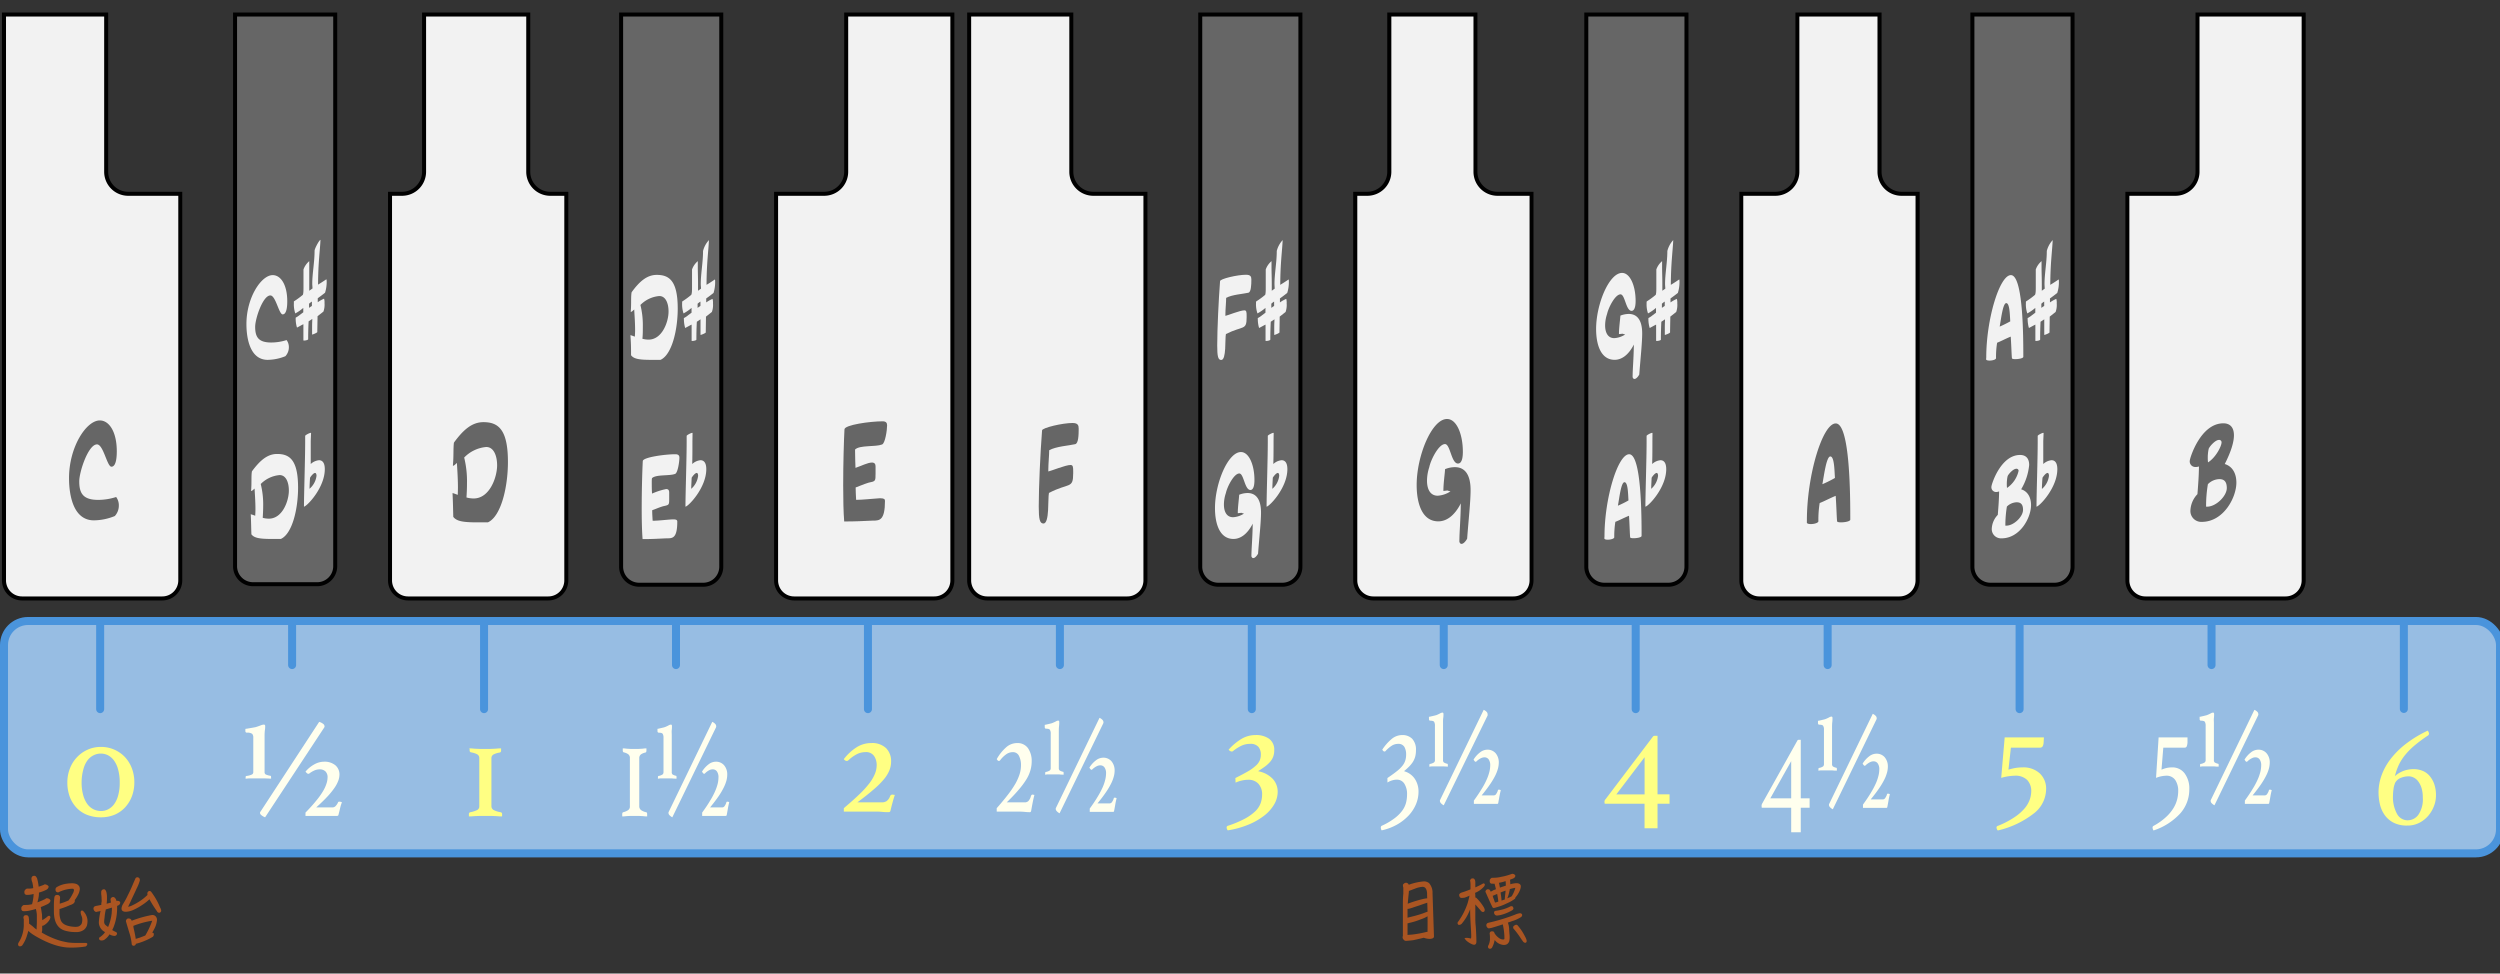 <svg id="a1f34262-980f-4a30-9de1-b5f551056afe" data-name="圖層 1" xmlns="http://www.w3.org/2000/svg" viewBox="0 0 624 243"><rect x="0" y="0" width="624" height="243" fill="#333333" stroke="none"/><defs><style>.e112e8c1-5f60-4db7-9b0a-3e50aa126a4d{fill:#97bde3;stroke:#4a94dc;stroke-linecap:round;stroke-linejoin:round;stroke-width:2px;}.adbfe2d2-0a71-401c-9192-8d4c50c8e8a9{fill:#f2f2f2;}.b15b601d-3bef-4fdd-a759-9064a6c1c9ac{fill:#666;}.f728cd2a-0115-4e1c-9de4-ef42e3860024{fill:#ffff83;}.a5a32ab9-cbd4-4da7-bbdb-0b3e8012b274{fill:#ffe;}.f2516b92-1c35-48da-b50b-b5702850c699{fill:#a52;}</style></defs><title>鋼琴鍵(正常比例)</title><g id="a87b3dd6-974c-4dec-805e-170d7e040632" data-name="未命名的符號"><rect class="e112e8c1-5f60-4db7-9b0a-3e50aa126a4d" x="1" y="155" width="623" height="58" rx="6"/><path class="adbfe2d2-0a71-401c-9192-8d4c50c8e8a9" d="M198.21,149.37a4.5,4.5,0,0,1-4.5-4.5V48.37h12a5.5,5.5,0,0,0,5.5-5.5V3.62h26.5V144.87a4.49,4.49,0,0,1-4.5,4.5Z"/><path d="M237.21,4.12V144.87a4,4,0,0,1-4,4h-35a4,4,0,0,1-4-4v-96h11.5a6,6,0,0,0,6-6V4.12h25.5m1-1h-27.5V42.87a5,5,0,0,1-5,5h-12.5v97a5,5,0,0,0,5,5h35a5,5,0,0,0,5-5V3.12Z"/><path class="adbfe2d2-0a71-401c-9192-8d4c50c8e8a9" d="M246.4,149.37a4.5,4.5,0,0,1-4.5-4.5V3.62h25.5V42.87a5.5,5.5,0,0,0,5.5,5.5h13v96.5a4.5,4.5,0,0,1-4.5,4.5Z"/><path d="M266.9,4.12V42.87a6,6,0,0,0,6,6h12.5v96a4,4,0,0,1-4,4h-35a4,4,0,0,1-4-4V4.12h24.5m1-1H241.4V144.87a5,5,0,0,0,5,5h35a5,5,0,0,0,5-5v-97H272.9a5,5,0,0,1-5-5V3.12Z"/><path class="adbfe2d2-0a71-401c-9192-8d4c50c8e8a9" d="M342.76,149.37a4.5,4.5,0,0,1-4.5-4.5V48.37h3a5.5,5.5,0,0,0,5.5-5.5V3.62h21.52V42.87a5.5,5.5,0,0,0,5.5,5.5h8.48v96.5a4.5,4.5,0,0,1-4.5,4.5Z"/><path d="M367.78,4.12V42.87a6,6,0,0,0,6,6h8v96a4,4,0,0,1-4,4h-35a4,4,0,0,1-4-4v-96h2.5a6,6,0,0,0,6-6V4.12h20.52m1-1H346.26V42.87a5,5,0,0,1-5,5h-3.5v97a5,5,0,0,0,5,5h35a5,5,0,0,0,5-5v-97h-9a5,5,0,0,1-5-5V3.12Z"/><path class="adbfe2d2-0a71-401c-9192-8d4c50c8e8a9" d="M439.12,149.37a4.5,4.5,0,0,1-4.5-4.5V48.37h8.52a5.5,5.5,0,0,0,5.5-5.5V3.62h20.48V42.87a5.5,5.5,0,0,0,5.5,5.5h4v96.5a4.49,4.49,0,0,1-4.5,4.5Z"/><path d="M468.62,4.12V42.87a6,6,0,0,0,6,6h3.5v96a4,4,0,0,1-4,4h-35a4,4,0,0,1-4-4v-96h8a6,6,0,0,0,6-6V4.12h19.48m1-1H448.14V42.87a5,5,0,0,1-5,5h-9v97a5,5,0,0,0,5,5h35a5,5,0,0,0,5-5v-97h-4.5a5,5,0,0,1-5-5V3.12Z"/><path class="adbfe2d2-0a71-401c-9192-8d4c50c8e8a9" d="M535.49,149.37a4.5,4.5,0,0,1-4.5-4.5V48.37h12a5.5,5.5,0,0,0,5.5-5.5V3.62H575V144.87a4.5,4.5,0,0,1-4.5,4.5Z"/><path d="M574.49,4.12V144.87a4,4,0,0,1-4,4h-35a4,4,0,0,1-4-4v-96H543a6,6,0,0,0,6-6V4.12h25.5m1-1H548V42.87a5,5,0,0,1-5,5h-12.5v97a5,5,0,0,0,5,5h35a5,5,0,0,0,5-5V3.12Z"/><path class="adbfe2d2-0a71-401c-9192-8d4c50c8e8a9" d="M101.85,149.37a4.5,4.5,0,0,1-4.5-4.5V48.37h3a5.5,5.5,0,0,0,5.5-5.5V3.62h26V42.87a5.5,5.5,0,0,0,5.5,5.5h4v96.5a4.5,4.5,0,0,1-4.5,4.5Z"/><path d="M131.35,4.12V42.87a6,6,0,0,0,6,6h3.5v96a4,4,0,0,1-4,4h-35a4,4,0,0,1-4-4v-96h2.5a6,6,0,0,0,6-6V4.12h25m1-1h-27V42.87a5,5,0,0,1-5,5h-3.5v97a5,5,0,0,0,5,5h35a5,5,0,0,0,5-5v-97h-4.5a5,5,0,0,1-5-5V3.12Z"/><path class="adbfe2d2-0a71-401c-9192-8d4c50c8e8a9" d="M5.49,149.37a4.5,4.5,0,0,1-4.5-4.5V3.62h25.5V42.87a5.5,5.5,0,0,0,5.5,5.5H45v96.5a4.5,4.5,0,0,1-4.5,4.5Z"/><path d="M26,4.12V42.87a6,6,0,0,0,6,6h12.5v96a4,4,0,0,1-4,4h-35a4,4,0,0,1-4-4V4.12H26m1-1H.49V144.87a5,5,0,0,0,5,5h35a5,5,0,0,0,5-5v-97H32a5,5,0,0,1-5-5V3.12Z"/><path class="b15b601d-3bef-4fdd-a759-9064a6c1c9ac" d="M304.08,146a4.5,4.5,0,0,1-4.5-4.5V3.62h25V141.45a4.5,4.5,0,0,1-4.5,4.5Z"/><path d="M324.08,4.12V141.45a4,4,0,0,1-4,4h-16a4,4,0,0,1-4-4V4.12h24m1-1h-26V141.45a5,5,0,0,0,5,5h16a5,5,0,0,0,5-5V3.12Z"/><path class="b15b601d-3bef-4fdd-a759-9064a6c1c9ac" d="M400.44,146a4.5,4.5,0,0,1-4.5-4.5V3.62h25V141.45a4.5,4.5,0,0,1-4.5,4.5Z"/><path d="M420.44,4.12V141.45a4,4,0,0,1-4,4h-16a4,4,0,0,1-4-4V4.12h24m1-1h-26V141.45a5,5,0,0,0,5,5h16a5,5,0,0,0,5-5V3.12Z"/><path class="b15b601d-3bef-4fdd-a759-9064a6c1c9ac" d="M496.81,146a4.49,4.49,0,0,1-4.5-4.5V3.62h25V141.45a4.5,4.5,0,0,1-4.5,4.5Z"/><path d="M516.81,4.12V141.45a4,4,0,0,1-4,4h-16a4,4,0,0,1-4-4V4.12h24m1-1h-26V141.45a5,5,0,0,0,5,5h16a5,5,0,0,0,5-5V3.12Z"/><path class="b15b601d-3bef-4fdd-a759-9064a6c1c9ac" d="M159.53,146a4.5,4.5,0,0,1-4.5-4.5V3.62h25V141.45a4.5,4.5,0,0,1-4.5,4.5Z"/><path d="M179.53,4.12V141.45a4,4,0,0,1-4,4h-16a4,4,0,0,1-4-4V4.12h24m1-1h-26V141.45a5,5,0,0,0,5,5h16a5,5,0,0,0,5-5V3.12Z"/><path class="b15b601d-3bef-4fdd-a759-9064a6c1c9ac" d="M63.17,145.82a4.51,4.51,0,0,1-4.5-4.5V3.62h25v137.7a4.51,4.51,0,0,1-4.5,4.5Z"/><path d="M83.17,4.12v137.2a4,4,0,0,1-4,4h-16a4,4,0,0,1-4-4V4.12h24m1-1h-26v138.2a5,5,0,0,0,5,5h16a5,5,0,0,0,5-5V3.12Z"/><path class="b15b601d-3bef-4fdd-a759-9064a6c1c9ac" d="M213.44,113.43c0,1.08.06,2.34.09,3.35,1.31-.43,3.06-1.33,4.11-1.33.74,0,.9.47.9,1v1.76c0,1.91,0,1.91-1.76,2.27-1.37.43-2.19.83-3.21,1.19,0,1.15.06,1.72.12,3.09,1.66,0,3.54-.25,5.77-.39h.35c.86,0,1.08.25,1.08.64,0,4.86-1.37,4.9-2.8,4.94h-.38c-2.42.1-4,.21-7,.21-.19-2.34-.25-5.61-.25-9,0-5.36.16-11,.32-14,.06-1.12,6.43-2,9.52-2,.86,0,1.12.4,1.12,1,0,1.15-.48,4.57-1.28,4.79-1.62.64-5.6.1-6.72,1.26C213.44,112.57,213.44,113,213.44,113.43Z"/><path class="b15b601d-3bef-4fdd-a759-9064a6c1c9ac" d="M267.68,105.58c1.37,0,1.56.58,1.56,1.41,0,1.58-.06,3.74-.89,3.88-1.5.36-4.75.54-6.47,1.51,0,1.26-.22,3.42-.22,4.83v.47c.63-.11,4.33-1.62,5.54-1.62.64,0,.67.54.67,1.65v.4c0,4-1,2.3-6.05,4.93-.32,1.37.19,7.63-1.37,7.63-.93,0-1.18-1.08-1.18-4.25,0-4.93.41-13.64.83-19C260.16,106.77,265.19,105.58,267.68,105.58Z"/><path class="b15b601d-3bef-4fdd-a759-9064a6c1c9ac" d="M364.62,125.64c-1.66,3.27-3.73,4.49-5.61,4.49-4.17,0-5.41-4.71-5.41-9.07,0-7.3,3.79-16.48,7.58-16.48,2.39,0,3.95,3.78,3.95,8.21,0,1.87-.41,2.91-1.21,2.91-1.69,0-1.91-4.86-3.25-4.86-1.56,0-3.54,3.89-3.92,5.76a11,11,0,0,0-.57,3.38c0,2.09.79,3.75,2.67,3.75a6.64,6.64,0,0,0,3.19-1.08c-.67-.15-.64-.22-.77-.22l-1,.11c0-1.87.35-4.18.42-5.44a6.69,6.69,0,0,1,2.45-.5c1.82,0,3.92,1,3.92,5.76,0,2.77-.51,7.41-.86,12.09-.35.65-.92,1.3-1.4,1.3-.23,0-.42-.14-.54-.54C364.27,132.62,364.56,130,364.62,125.64Z"/><path class="b15b601d-3bef-4fdd-a759-9064a6c1c9ac" d="M451,129.91c0-11.37,3.92-24.22,7.2-24.22,3.6,0,3.63,18.32,3.63,24,0,.44-1.33.69-2.29.69-.54,0-1-.07-1-.29-.09-.58-.16-3.53-.35-6.33-1.5.61-2.8,1.33-4,1.8a26.38,26.38,0,0,0-.32,4.53c0,.43-1.05.72-1.88.72-.54,0-1-.11-1-.4Zm3.92-9.07A30.68,30.68,0,0,0,458,119.3c-.13-2-.16-5.37-1.15-5.37S455.25,118.83,454.87,120.84Z"/><path class="b15b601d-3bef-4fdd-a759-9064a6c1c9ac" d="M548,116.56a1.39,1.39,0,0,1-1.43-1.58c0-.61,2.67-9.32,8.38-9.32,1.46,0,2.64.79,2.64,3,0,1.58-.64,3.92-2.29,7.16,2,.61,2.9,2.45,2.9,4.64,0,3.75-3.22,9.8-8.64,9.8a2.71,2.71,0,0,1-2.83-2.92,6.29,6.29,0,0,1,1.75-4c.22-2.8.35-4.64.38-6.91A2.41,2.41,0,0,1,548,116.56Zm2.64,9.9h.29c2.17,0,4.88-2.63,4.88-4.64,0-1.62-.67-2.23-1.85-2.23a4.18,4.18,0,0,0-2.87,1.26A32.86,32.86,0,0,0,550.64,126.46Zm.42-12.27c0,.36,0,.75.06,1.22,1.88-1.15,3.38-4,3.38-5a.59.59,0,0,0-.64-.61c-1,0-2.51,1.84-2.58,2.27A10.27,10.27,0,0,0,551.06,114.19Z"/><path class="b15b601d-3bef-4fdd-a759-9064a6c1c9ac" d="M114.3,121.64c0-2.31-.19-4.9-.26-6.09-.22.18-.7.72-1,.72.23-2.62.07-4.28.26-5.79,2.39-3.28,4.56-5.11,7.36-5.11,3.7,0,6.12,1.8,6.12,9.93,0,6.23-1.69,13.57-5,15.08-1,0-1.85,0-2.64,0-3.63,0-5.16-.29-6-1.37-.06-2.05-.06-3.34-.19-5.94.41.08.83.29,1.31.44C114.27,123,114.3,122.32,114.3,121.64Zm2.26-1c0,1.3-.06,2.56-.13,3.53a6.8,6.8,0,0,0,1.79.25c4,0,5.86-5.29,5.86-8.28,0-2.3-.8-4.57-2.71-4.57a8.72,8.72,0,0,0-5.51,2.63A24.85,24.85,0,0,1,116.56,120.63Z"/><path class="b15b601d-3bef-4fdd-a759-9064a6c1c9ac" d="M23.44,129.88c-5.16,0-6.21-6.3-6.21-10.54,0-7.81,4.33-14.4,7.68-14.4,2.32,0,4.24,2.81,4.24,7.7,0,1.08-.07,3.85-1.34,3.85-1.08,0-2-5.57-3.6-5.57-2.17,0-4.43,6.8-4.43,9.25,0,3,1,4.6,4.71,4.6a14.54,14.54,0,0,0,4.5-.72,3.48,3.48,0,0,1,.67,2.09,3.83,3.83,0,0,1-1,2.66A14.11,14.11,0,0,1,23.44,129.88Z"/><path class="adbfe2d2-0a71-401c-9192-8d4c50c8e8a9" d="M312.68,130.71c-1.42,2.78-3.19,3.81-4.8,3.81-3.56,0-4.62-4-4.62-7.69,0-6.19,3.24-14,6.48-14,2,0,3.37,3.2,3.37,7,0,1.58-.35,2.47-1,2.47-1.45,0-1.64-4.12-2.78-4.12-1.33,0-3,3.29-3.35,4.88a9.16,9.16,0,0,0-.49,2.87c0,1.77.68,3.17,2.29,3.17a5.61,5.61,0,0,0,2.72-.91c-.57-.12-.54-.19-.65-.19l-.9.1c0-1.59.3-3.54.35-4.61a5.66,5.66,0,0,1,2.1-.43c1.55,0,3.35.89,3.35,4.88,0,2.35-.44,6.29-.74,10.26-.3.55-.79,1.1-1.2,1.1-.19,0-.35-.13-.46-.46C312.38,136.63,312.62,134.4,312.68,130.71Z"/><path class="adbfe2d2-0a71-401c-9192-8d4c50c8e8a9" d="M317.88,110.08c0,1.86,0,3.91-.06,5.74a3.53,3.53,0,0,1,2.07-.95c.85,0,1.44.64,1.44,2.23,0,4.61-4.38,9.22-5.19,9.37,0-3.08.3-12,.3-16.08,0-.68,0-1.23,0-1.59,0-.18,1.09-.76,1.39-.76.05,0,.08,0,.08.06Zm-.3,11.93a5.07,5.07,0,0,0,1.71-3.23c0-.52-.16-.73-.35-.73-.38,0-1,.76-1.25,1.19C317.66,119.85,317.58,121.28,317.58,122Z"/><path class="adbfe2d2-0a71-401c-9192-8d4c50c8e8a9" d="M311,68.58c1.17,0,1.34.49,1.34,1.19,0,1.34-.06,3.18-.77,3.3-1.28.3-4.05.46-5.52,1.28,0,1.07-.19,2.9-.19,4.09v.4c.54-.1,3.7-1.38,4.73-1.38.55,0,.57.46.57,1.41v.33c0,3.36-.84,2-5.17,4.18-.27,1.16.17,6.47-1.17,6.47-.79,0-1-.91-1-3.6,0-4.18.36-11.56.71-16.08C304.55,69.59,308.85,68.58,311,68.58Z"/><path class="adbfe2d2-0a71-401c-9192-8d4c50c8e8a9" d="M315.93,71.6V69c0-.7,0-1.35,0-1.74a4.85,4.85,0,0,1,1.44-2.08c0,.46,0,.89,0,1.35,0,1.34.06,2.74.06,4.3,0,.55,0,1.13,0,1.74l.73-.52c0-.4-.05-.79-.05-1.19,0-2.53.57-5.4.57-8.21a6.25,6.25,0,0,1,1.47-2.72c-.11,2.69-.57,5.53-.6,11.17.33-.21.76-.45,2.07-1.34.06,0,.08.18.08.49a9,9,0,0,1-.41,2.87c-.54.42-1.09.85-1.82,1.37,0,.31,0,1,0,1a7.6,7.6,0,0,1,1.58-.89,3.51,3.51,0,0,1,.1,1.13,5.27,5.27,0,0,1-.27,2.14l-1.47,1.16c0,.67-.05,3.14-.05,3.93,0,.19-1.15.64-1.31.64,0-.7,0-1.25,0-1.7,0-1.35.06-1.71.06-2.2l-.93.61c-.08,1.71-.11,3.05-.11,4.45,0,.19-.62.34-1,.34-.11,0-.19,0-.19-.06,0-1.31,0-3.94,0-4s-1,.52-1.61.83a7.75,7.75,0,0,1-.32-2.23.63.63,0,0,1,0-.25,5.74,5.74,0,0,0,1.09-.73l.82-.61V76.85a10.91,10.91,0,0,1-2,1.38,7,7,0,0,1-.36-2.48c0-.27,0-.48.06-.52a19.69,19.69,0,0,0,2.23-1.64C315.93,73.19,315.93,72.46,315.93,71.6Zm1.39,5.25c.27-.21.43-.3.7-.49V75.27a4.41,4.41,0,0,0-.7.54Z"/><path class="adbfe2d2-0a71-401c-9192-8d4c50c8e8a9" d="M400.48,133.91c0-9.64,3.35-20.53,6.16-20.53,3.07,0,3.1,15.53,3.1,20.38,0,.37-1.14.58-2,.58-.46,0-.85-.06-.85-.24-.08-.49-.13-3-.29-5.37-1.28.52-2.4,1.13-3.41,1.52a23.16,23.16,0,0,0-.27,3.85c0,.36-.9.61-1.61.61-.46,0-.84-.09-.87-.34Zm3.35-7.69a26,26,0,0,0,2.64-1.31c-.11-1.71-.13-4.55-1-4.55S404.16,124.52,403.83,126.22Z"/><path class="adbfe2d2-0a71-401c-9192-8d4c50c8e8a9" d="M412.44,110.08c0,1.86,0,3.91-.06,5.74a3.53,3.53,0,0,1,2.07-.95c.84,0,1.44.64,1.44,2.23,0,4.61-4.38,9.22-5.2,9.37,0-3.08.3-12,.3-16.08,0-.68,0-1.22,0-1.59,0-.18,1.08-.76,1.38-.76.06,0,.09,0,.09.06Zm-.3,11.93a5.07,5.07,0,0,0,1.71-3.23c0-.52-.16-.73-.35-.73-.38,0-1,.76-1.25,1.19C412.22,119.85,412.14,121.28,412.14,122Z"/><path class="adbfe2d2-0a71-401c-9192-8d4c50c8e8a9" d="M407.81,86c-1.41,2.77-3.18,3.81-4.79,3.81-3.57,0-4.63-4-4.63-7.69,0-6.19,3.24-14,6.48-14,2,0,3.38,3.21,3.38,7,0,1.59-.36,2.47-1,2.47-1.44,0-1.63-4.12-2.77-4.12-1.34,0-3,3.3-3.35,4.89a9.11,9.11,0,0,0-.49,2.87c0,1.77.68,3.17,2.28,3.17a5.57,5.57,0,0,0,2.73-.92c-.58-.12-.55-.18-.66-.18l-.9.09c0-1.58.3-3.54.36-4.61a5.84,5.84,0,0,1,2.09-.42c1.56,0,3.35.88,3.35,4.88,0,2.35-.43,6.29-.73,10.25-.3.55-.79,1.1-1.2,1.1-.19,0-.35-.12-.46-.46C407.51,91.93,407.76,89.7,407.81,86Z"/><path class="adbfe2d2-0a71-401c-9192-8d4c50c8e8a9" d="M413.42,71.6V69c0-.7,0-1.34,0-1.74a4.85,4.85,0,0,1,1.44-2.08c0,.46,0,.89,0,1.35,0,1.34.06,2.74.06,4.3,0,.55,0,1.13,0,1.74l.74-.52c0-.4-.06-.79-.06-1.19,0-2.53.57-5.4.57-8.21a6.25,6.25,0,0,1,1.47-2.72c-.11,2.69-.57,5.53-.6,11.17.33-.21.77-.45,2.07-1.34.06,0,.09.18.09.49a9,9,0,0,1-.41,2.87c-.55.43-1.09.85-1.83,1.37,0,.31,0,1,0,1a7.87,7.87,0,0,1,1.58-.89,3.35,3.35,0,0,1,.11,1.13,5.24,5.24,0,0,1-.27,2.14l-1.47,1.16c0,.67-.06,3.14-.06,3.93,0,.19-1.14.64-1.31.64,0-.7,0-1.25,0-1.7,0-1.35.05-1.71.05-2.2l-.92.61c-.08,1.71-.11,3.05-.11,4.46,0,.18-.63.33-1,.33-.1,0-.19,0-.19-.06,0-1.31,0-3.94,0-4s-1,.52-1.6.83a7.66,7.66,0,0,1-.33-2.23c0-.15,0-.22,0-.25a6.46,6.46,0,0,0,1.09-.73l.81-.61V76.85a10.57,10.57,0,0,1-2,1.38,7.08,7.08,0,0,1-.35-2.48c0-.27,0-.48.05-.52a19.69,19.69,0,0,0,2.23-1.64C413.42,73.19,413.42,72.46,413.42,71.6Zm1.39,5.25c.27-.21.44-.3.71-.49V75.27a5,5,0,0,0-.71.54Z"/><path class="adbfe2d2-0a71-401c-9192-8d4c50c8e8a9" d="M498.28,122.81a1.19,1.19,0,0,1-1.22-1.35c0-.52,2.28-7.9,7.16-7.9,1.25,0,2.26.67,2.26,2.5a14.42,14.42,0,0,1-2,6.07c1.68.52,2.47,2.08,2.47,3.94,0,3.18-2.75,8.3-7.37,8.3a2.3,2.3,0,0,1-2.43-2.47,5.28,5.28,0,0,1,1.5-3.39c.19-2.38.3-3.93.33-5.86A2,2,0,0,1,498.28,122.81Zm2.26,8.39h.25c1.85,0,4.16-2.23,4.16-3.94,0-1.37-.57-1.89-1.58-1.89a3.62,3.62,0,0,0-2.45,1.07A28.52,28.52,0,0,0,500.54,131.2Zm.36-10.41c0,.31,0,.64.05,1a7,7,0,0,0,2.89-4.27.51.51,0,0,0-.55-.52c-.87,0-2.15,1.55-2.2,1.92A8.8,8.8,0,0,0,500.9,120.79Z"/><path class="adbfe2d2-0a71-401c-9192-8d4c50c8e8a9" d="M510,110.08c0,1.86,0,3.91,0,5.74a3.5,3.5,0,0,1,2.07-.95c.84,0,1.44.64,1.44,2.23,0,4.61-4.38,9.22-5.2,9.37,0-3.08.3-12,.3-16.08,0-.68,0-1.23,0-1.59,0-.18,1.09-.76,1.39-.76.06,0,.08,0,.08.06Zm-.3,11.93a5.09,5.09,0,0,0,1.72-3.23c0-.52-.16-.73-.35-.73-.39,0-1,.76-1.26,1.19C509.75,119.85,509.66,121.28,509.66,122Z"/><path class="adbfe2d2-0a71-401c-9192-8d4c50c8e8a9" d="M495.77,89.21c0-9.64,3.35-20.54,6.15-20.54,3.08,0,3.1,15.54,3.1,20.39,0,.37-1.14.58-2,.58-.46,0-.84-.06-.84-.25-.08-.48-.14-3-.3-5.37-1.28.52-2.39,1.13-3.4,1.53a22,22,0,0,0-.27,3.84c0,.37-.9.61-1.61.61-.46,0-.84-.09-.87-.33Zm3.35-7.69a28.22,28.22,0,0,0,2.64-1.31c-.11-1.71-.14-4.55-1-4.55S499.44,79.81,499.12,81.52Z"/><path class="adbfe2d2-0a71-401c-9192-8d4c50c8e8a9" d="M508.13,71.6V69c0-.7,0-1.35,0-1.74a4.85,4.85,0,0,1,1.44-2.08c0,.46,0,.89,0,1.35,0,1.34.06,2.74.06,4.3,0,.55,0,1.13,0,1.74l.73-.52c0-.4-.05-.79-.05-1.19,0-2.53.57-5.4.57-8.21a6.25,6.25,0,0,1,1.47-2.72c-.11,2.69-.57,5.53-.6,11.17.33-.21.77-.45,2.07-1.34.06,0,.08.18.08.49a8.76,8.76,0,0,1-.41,2.87c-.54.42-1.08.85-1.82,1.37,0,.31,0,1,0,1a7.87,7.87,0,0,1,1.58-.89,3.35,3.35,0,0,1,.11,1.13,5.22,5.22,0,0,1-.28,2.14l-1.47,1.16c0,.67-.05,3.14-.05,3.93,0,.19-1.14.64-1.31.64,0-.7,0-1.25,0-1.7,0-1.35,0-1.71,0-2.2l-.93.61c-.08,1.71-.1,3.05-.1,4.45,0,.19-.63.34-1,.34-.11,0-.19,0-.19-.06,0-1.31,0-3.94,0-4s-1,.52-1.61.83a8.13,8.13,0,0,1-.32-2.23.63.63,0,0,1,0-.25,5.74,5.74,0,0,0,1.09-.73l.82-.61V76.85a10.91,10.91,0,0,1-2,1.38,7.08,7.08,0,0,1-.35-2.48c0-.27,0-.48.05-.52a19.69,19.69,0,0,0,2.23-1.64C508.13,73.19,508.13,72.46,508.13,71.6Zm1.39,5.25c.27-.21.43-.3.71-.49V75.27a5,5,0,0,0-.71.54Z"/><path class="adbfe2d2-0a71-401c-9192-8d4c50c8e8a9" d="M162.68,120.36c0,.92,0,2,.08,2.84a16.45,16.45,0,0,1,3.51-1.13c.63,0,.76.4.76.86v1.49c0,1.62,0,1.62-1.49,1.93-1.18.36-1.88.7-2.75,1,0,1,.05,1.47.11,2.63,1.41,0,3-.22,4.92-.34h.3c.74,0,.93.22.93.55,0,4.12-1.17,4.15-2.4,4.18h-.33c-2.06.09-3.42.19-5.93.19-.16-2-.22-4.77-.22-7.63,0-4.55.14-9.37.27-11.85.06-.94,5.5-1.7,8.14-1.7.74,0,1,.33,1,.85,0,1-.41,3.88-1.09,4.06-1.39.55-4.79.09-5.75,1.07C162.68,119.63,162.68,120,162.68,120.36Z"/><path class="adbfe2d2-0a71-401c-9192-8d4c50c8e8a9" d="M172.83,110.08c0,1.86,0,3.91-.05,5.74a3.5,3.5,0,0,1,2.07-.95c.84,0,1.44.64,1.44,2.23,0,4.61-4.38,9.22-5.2,9.37,0-3.08.3-12,.3-16.08,0-.68,0-1.22,0-1.59,0-.18,1.09-.76,1.39-.76.06,0,.08,0,.08.06Zm-.3,11.93a5.09,5.09,0,0,0,1.72-3.23c0-.52-.16-.73-.35-.73-.39,0-1,.76-1.26,1.19C172.62,119.85,172.53,121.28,172.53,122Z"/><path class="adbfe2d2-0a71-401c-9192-8d4c50c8e8a9" d="M158.52,82.41c0-2-.17-4.15-.22-5.16-.19.15-.6.61-.87.61.19-2.23,0-3.63.22-4.91,2-2.78,3.89-4.34,6.28-4.34,3.16,0,5.23,1.53,5.23,8.43,0,5.27-1.44,11.5-4.3,12.78-.84,0-1.58,0-2.26,0-3.1,0-4.41-.24-5.09-1.16,0-1.74,0-2.84-.16-5,.35.06.7.24,1.11.36C158.49,83.54,158.52,83,158.52,82.41Zm1.93-.86c0,1.1,0,2.17-.11,3a5.53,5.53,0,0,0,1.53.22c3.43,0,5-4.49,5-7,0-2-.68-3.88-2.31-3.88a7.51,7.51,0,0,0-4.71,2.23A21,21,0,0,1,160.45,81.55Z"/><path class="adbfe2d2-0a71-401c-9192-8d4c50c8e8a9" d="M172.73,71.6V69c0-.7,0-1.34,0-1.74a4.85,4.85,0,0,1,1.44-2.08c0,.46,0,.89,0,1.35,0,1.34.06,2.74.06,4.3,0,.55,0,1.13,0,1.74l.74-.52c0-.4-.06-.79-.06-1.19,0-2.53.57-5.4.57-8.21a6.25,6.25,0,0,1,1.47-2.72c-.11,2.69-.57,5.53-.6,11.17.33-.21.77-.45,2.07-1.34.06,0,.08.18.08.49a9.07,9.07,0,0,1-.4,2.87c-.55.43-1.09.85-1.83,1.37,0,.31,0,1,0,1a7.87,7.87,0,0,1,1.58-.89,3.35,3.35,0,0,1,.11,1.13,5,5,0,0,1-.28,2.14l-1.47,1.16c0,.67-.05,3.14-.05,3.93,0,.19-1.14.64-1.31.64,0-.7,0-1.25,0-1.7,0-1.35,0-1.71,0-2.2l-.92.61c-.09,1.71-.11,3.05-.11,4.46,0,.18-.63.33-1,.33-.11,0-.19,0-.19-.06,0-1.31,0-3.94,0-4s-1,.52-1.61.83a8.13,8.13,0,0,1-.32-2.23.63.63,0,0,1,0-.25,5.74,5.74,0,0,0,1.09-.73l.82-.61V76.85a10.91,10.91,0,0,1-2,1.38,7.08,7.08,0,0,1-.35-2.48c0-.27,0-.48.05-.52a19.69,19.69,0,0,0,2.23-1.64C172.73,73.19,172.73,72.46,172.73,71.6Zm1.39,5.25c.27-.21.43-.3.71-.49V75.27a5,5,0,0,0-.71.54Z"/><path class="adbfe2d2-0a71-401c-9192-8d4c50c8e8a9" d="M63.76,127.11c0-2-.17-4.15-.22-5.16-.19.15-.6.61-.87.61.19-2.23,0-3.63.21-4.91,2.05-2.78,3.9-4.34,6.29-4.34,3.16,0,5.23,1.53,5.23,8.43,0,5.28-1.44,11.5-4.3,12.78-.85,0-1.58,0-2.26,0-3.1,0-4.41-.25-5.09-1.16-.06-1.74-.06-2.84-.16-5a9.6,9.6,0,0,1,1.11.37C63.73,128.24,63.76,127.69,63.76,127.11Zm1.93-.86c0,1.1-.06,2.17-.11,3a5.88,5.88,0,0,0,1.52.21c3.43,0,5-4.49,5-7,0-2-.68-3.88-2.31-3.88a7.52,7.52,0,0,0-4.71,2.23A21,21,0,0,1,65.69,126.25Z"/><path class="adbfe2d2-0a71-401c-9192-8d4c50c8e8a9" d="M77.56,110.08c0,1.86,0,3.91,0,5.74a3.5,3.5,0,0,1,2.06-.95c.85,0,1.45.64,1.45,2.23,0,4.61-4.39,9.22-5.2,9.37,0-3.08.3-12,.3-16.08,0-.68,0-1.23,0-1.59,0-.18,1.09-.76,1.39-.76,0,0,.08,0,.08.06ZM77.26,122A5.09,5.09,0,0,0,79,118.78c0-.52-.17-.73-.36-.73-.38,0-1,.76-1.25,1.19C77.34,119.85,77.26,121.28,77.26,122Z"/><path class="adbfe2d2-0a71-401c-9192-8d4c50c8e8a9" d="M66.82,89.82c-4.41,0-5.31-5.34-5.31-8.94,0-6.62,3.71-12.21,6.56-12.21,2,0,3.63,2.38,3.63,6.53,0,.92-.06,3.27-1.15,3.27-.92,0-1.74-4.73-3.07-4.73-1.86,0-3.79,5.77-3.79,7.84,0,2.57.85,3.91,4,3.91a12.57,12.57,0,0,0,3.84-.61,2.9,2.9,0,0,1,.57,1.77,3.25,3.25,0,0,1-.87,2.26A12.25,12.25,0,0,1,66.82,89.82Z"/><path class="adbfe2d2-0a71-401c-9192-8d4c50c8e8a9" d="M75.75,71.6V69c0-.7,0-1.34,0-1.74a4.85,4.85,0,0,1,1.44-2.08c0,.46,0,.89,0,1.35,0,1.34,0,2.74,0,4.3,0,.55,0,1.13,0,1.74L78,72c0-.4-.06-.79-.06-1.19,0-2.53.58-5.4.58-8.21,0-.55,1.19-2.75,1.47-2.72-.11,2.69-.58,5.53-.6,11.17.32-.21.76-.45,2.07-1.34,0,0,.08.18.08.49a9,9,0,0,1-.41,2.87c-.55.43-1.09.85-1.82,1.37,0,.31,0,1,0,1a7.87,7.87,0,0,1,1.58-.89A3.08,3.08,0,0,1,81,75.63a5.24,5.24,0,0,1-.27,2.14l-1.47,1.16c0,.67-.06,3.14-.06,3.93,0,.19-1.14.65-1.3.65,0-.71,0-1.26,0-1.71,0-1.35.05-1.71.05-2.2l-.92.61c-.08,1.71-.11,3.05-.11,4.45,0,.19-.63.34-1,.34-.11,0-.19,0-.19-.06,0-1.31,0-3.94,0-4s-1,.52-1.6.83a7.66,7.66,0,0,1-.33-2.23c0-.15,0-.22,0-.25a6.46,6.46,0,0,0,1.09-.73l.81-.61V76.85a10.57,10.57,0,0,1-2,1.38,7.08,7.08,0,0,1-.35-2.48c0-.27,0-.48,0-.52a21,21,0,0,0,2.24-1.64C75.75,73.19,75.75,72.46,75.75,71.6Zm1.39,5.25c.27-.21.44-.3.71-.49V75.27a5,5,0,0,0-.71.54Z"/><polyline class="e112e8c1-5f60-4db7-9b0a-3e50aa126a4d" points="25 155.05 25 166.03 25 177"/><polyline class="e112e8c1-5f60-4db7-9b0a-3e50aa126a4d" points="552 155.07 552 160.53 552 166"/><polyline class="e112e8c1-5f60-4db7-9b0a-3e50aa126a4d" points="600 155 600 165.97 600 176.95"/><polyline class="e112e8c1-5f60-4db7-9b0a-3e50aa126a4d" points="72.91 155.07 72.91 160.53 72.91 166"/><polyline class="e112e8c1-5f60-4db7-9b0a-3e50aa126a4d" points="120.82 155.05 120.82 166.03 120.82 177"/><polyline class="e112e8c1-5f60-4db7-9b0a-3e50aa126a4d" points="168.73 155.07 168.73 160.53 168.73 166"/><polyline class="e112e8c1-5f60-4db7-9b0a-3e50aa126a4d" points="216.64 155.05 216.64 166.03 216.64 177"/><polyline class="e112e8c1-5f60-4db7-9b0a-3e50aa126a4d" points="264.55 155.07 264.55 160.53 264.55 166"/><polyline class="e112e8c1-5f60-4db7-9b0a-3e50aa126a4d" points="312.45 155.05 312.45 166.03 312.45 177"/><polyline class="e112e8c1-5f60-4db7-9b0a-3e50aa126a4d" points="360.36 155.07 360.36 160.53 360.36 166"/><polyline class="e112e8c1-5f60-4db7-9b0a-3e50aa126a4d" points="408.27 155.05 408.27 166.03 408.27 177"/><polyline class="e112e8c1-5f60-4db7-9b0a-3e50aa126a4d" points="456.18 155.07 456.18 160.53 456.18 166"/><polyline class="e112e8c1-5f60-4db7-9b0a-3e50aa126a4d" points="504.09 155.05 504.09 166.03 504.09 177"/><path class="f728cd2a-0115-4e1c-9de4-ef42e3860024" d="M25.16,204a9.15,9.15,0,0,1-3.46-.63,7.3,7.3,0,0,1-2.62-1.78,8.24,8.24,0,0,1-1.68-2.75,10.29,10.29,0,0,1-.59-3.55,9.43,9.43,0,0,1,.63-3.45,8.41,8.41,0,0,1,1.75-2.81,8.23,8.23,0,0,1,2.64-1.89,7.86,7.86,0,0,1,3.33-.71,8.17,8.17,0,0,1,6,2.51,8.45,8.45,0,0,1,1.74,2.79,9.72,9.72,0,0,1,.63,3.56,9.83,9.83,0,0,1-.59,3.42,8.53,8.53,0,0,1-1.68,2.77,7.62,7.62,0,0,1-2.62,1.86A8.78,8.78,0,0,1,25.16,204Zm-4.79-8.71a11.35,11.35,0,0,0,.38,3.11,6.92,6.92,0,0,0,1,2.22A4.32,4.32,0,0,0,23.34,202a4.22,4.22,0,0,0,1.89.43A3.8,3.8,0,0,0,27,202a4.28,4.28,0,0,0,1.5-1.3,6.55,6.55,0,0,0,1-2.19,11.42,11.42,0,0,0,.38-3.17,11.75,11.75,0,0,0-.38-3.2,6.8,6.8,0,0,0-1-2.25A4.55,4.55,0,0,0,27,188.54a4,4,0,0,0-3.68,0,4.37,4.37,0,0,0-1.53,1.31,6.71,6.71,0,0,0-1,2.25A12.31,12.31,0,0,0,20.37,195.33Z"/><path class="f728cd2a-0115-4e1c-9de4-ef42e3860024" d="M117.13,186.8l.49,0,.93.08,1.21.05,1.3,0,1.29,0,1.21-.05,1-.08.51,0a.89.89,0,0,1,0,.25c0,.12,0,.22,0,.29a.44.44,0,0,1-.36.5,5.08,5.08,0,0,0-1.48.45,1.05,1.05,0,0,0-.57,1v11.95a1.09,1.09,0,0,0,.68,1,5.61,5.61,0,0,0,1.62.49.44.44,0,0,1,.36.5,1.45,1.45,0,0,1,0,.31c0,.13,0,.21,0,.23l-.54,0-1-.07-1.29-.05-1.35,0-1.32,0-1.24.05-1,.07-.54,0s0-.1,0-.23a1.45,1.45,0,0,1,0-.31.44.44,0,0,1,.36-.5,6.86,6.86,0,0,0,1.58-.49,1,1,0,0,0,.65-1v-12a1.05,1.05,0,0,0-.59-1,5.24,5.24,0,0,0-1.46-.45.44.44,0,0,1-.36-.5c0-.07,0-.17,0-.29A.89.89,0,0,1,117.13,186.8Z"/><path class="f728cd2a-0115-4e1c-9de4-ef42e3860024" d="M211.84,189.69a1.26,1.26,0,0,1-.2.16.44.44,0,0,1-.27.09.91.91,0,0,1-.75-.47,12.65,12.65,0,0,1,3.11-2.9,6.78,6.78,0,0,1,3.73-1.1,5,5,0,0,1,3.72,1.28,4.56,4.56,0,0,1,1.24,3.33,5.91,5.91,0,0,1-.41,2.16,8.47,8.47,0,0,1-1.39,2.27A21,21,0,0,1,218,197.1q-1.62,1.41-4,3.17h6.08a2.18,2.18,0,0,0,1.21-.31,2.58,2.58,0,0,0,.88-1.24.6.6,0,0,1,.58-.39,1.77,1.77,0,0,1,.39.07.93.93,0,0,0,.22,0c-.22.62-.41,1.27-.59,1.94s-.35,1.32-.49,1.94a.62.62,0,0,1-.18.36.65.65,0,0,1-.36.07c-.43,0-1,0-1.62-.07s-1.36-.07-2.12-.07h-7.38v-.86c1.48-1.25,2.75-2.37,3.79-3.37a23.42,23.42,0,0,0,2.54-2.77,10.35,10.35,0,0,0,1.42-2.4,5.8,5.8,0,0,0,.45-2.19,4,4,0,0,0-.63-2.25,2.39,2.39,0,0,0-2.17-1,4.9,4.9,0,0,0-2,.44A9.06,9.06,0,0,0,211.84,189.69Z"/><path class="f728cd2a-0115-4e1c-9de4-ef42e3860024" d="M308.35,194.2c1.29-.65,2.35-1.21,3.17-1.69a10.64,10.64,0,0,0,1.92-1.39,3.79,3.79,0,0,0,1-1.33,3.92,3.92,0,0,0,.27-1.49,3,3,0,0,0-.59-1.86,2.57,2.57,0,0,0-2.14-.77,5.07,5.07,0,0,0-2,.41,10.85,10.85,0,0,0-2.05,1.25,1.26,1.26,0,0,1-.2.16.44.44,0,0,1-.27.09,1,1,0,0,1-.79-.47,14.05,14.05,0,0,1,3.28-2.73,6.84,6.84,0,0,1,3.45-.91,5.59,5.59,0,0,1,3.39.94,3.36,3.36,0,0,1,1.26,2.88,4.47,4.47,0,0,1-.29,1.66,4.33,4.33,0,0,1-.83,1.31,8.11,8.11,0,0,1-1.26,1.12c-.48.35-1,.7-1.58,1.06v.07a6.7,6.7,0,0,1,3.6,1.91,4.72,4.72,0,0,1,1.22,3.24,6.21,6.21,0,0,1-.81,3,9.73,9.73,0,0,1-2.39,2.79,16.67,16.67,0,0,1-3.91,2.3,22.68,22.68,0,0,1-5.35,1.51,1.15,1.15,0,0,1-.28-.72.42.42,0,0,1,.32-.43,25.45,25.45,0,0,0,4.25-1.78,12.06,12.06,0,0,0,2.61-1.87,5.46,5.46,0,0,0,1.31-2,6.37,6.37,0,0,0,.36-2.11,3.83,3.83,0,0,0-.92-2.72,3.33,3.33,0,0,0-2.57-1,7.31,7.31,0,0,0-1.48.17,7.43,7.43,0,0,0-1.65.55Z"/><path class="f728cd2a-0115-4e1c-9de4-ef42e3860024" d="M416.72,198.27v2.34h-3v6.12h-3.24v-6.12h-9.94a3.88,3.88,0,0,1-.07-.58,1.08,1.08,0,0,1,.29-.57l11.77-15.55a.59.59,0,0,1,.51-.26h.68v14.62ZM410.49,189l-7.06,9.29h7.06Z"/><path class="f728cd2a-0115-4e1c-9de4-ef42e3860024" d="M510.09,185.31a2.45,2.45,0,0,1-.21.92.76.76,0,0,1-.76.38h-7.2l-.61,5.5a13.63,13.63,0,0,1,1.76-.43,11.72,11.72,0,0,1,1.8-.14,6,6,0,0,1,4.25,1.49,5.2,5.2,0,0,1,1.59,4,7.76,7.76,0,0,1-3.06,6,23.08,23.08,0,0,1-9,4.26,1.14,1.14,0,0,1-.32-.72.42.42,0,0,1,.32-.43,21.56,21.56,0,0,0,4.19-2.18,12,12,0,0,0,2.56-2.26,7,7,0,0,0,1.26-2.22,6.62,6.62,0,0,0,.34-2,4,4,0,0,0-1-2.78,4.12,4.12,0,0,0-3.15-1.08,12.89,12.89,0,0,0-3.35.54l.87-10.11h9.79Z"/><path class="f728cd2a-0115-4e1c-9de4-ef42e3860024" d="M597.76,193.73a6.84,6.84,0,0,1,2.36-1.39,7.84,7.84,0,0,1,2.32-.37,6.12,6.12,0,0,1,2.06.36,4.6,4.6,0,0,1,1.78,1.17,6.36,6.36,0,0,1,1.26,2.07,8.5,8.5,0,0,1,.48,3,7.29,7.29,0,0,1-.5,2.63,8.24,8.24,0,0,1-1.42,2.41,7.31,7.31,0,0,1-2.25,1.77,6.44,6.44,0,0,1-3,.68,7.24,7.24,0,0,1-3.46-.74,6.23,6.23,0,0,1-2.2-1.92,7.74,7.74,0,0,1-1.17-2.67,13.49,13.49,0,0,1-.34-2.95,12.74,12.74,0,0,1,.74-4.2,15,15,0,0,1,2.25-4.1,20.82,20.82,0,0,1,3.82-3.8,29.46,29.46,0,0,1,5.47-3.31,2.14,2.14,0,0,1,.23.38.92.92,0,0,1,.09.38.61.61,0,0,1-.32.5,35.37,35.37,0,0,0-3.19,2.36,18.35,18.35,0,0,0-2.34,2.32,13.12,13.12,0,0,0-1.64,2.5A16.48,16.48,0,0,0,597.76,193.73Zm0,1.87a4.84,4.84,0,0,0-.34,1.37,11,11,0,0,0-.13,1.62,8.63,8.63,0,0,0,1,4.54,3,3,0,0,0,2.63,1.62,3.32,3.32,0,0,0,2.71-1.39,6.84,6.84,0,0,0,1.1-4.3,8,8,0,0,0-.3-2.32,5.34,5.34,0,0,0-.8-1.64,3.14,3.14,0,0,0-1.13-1,2.91,2.91,0,0,0-1.33-.33,5.49,5.49,0,0,0-1.91.38A2.69,2.69,0,0,0,597.73,195.6Z"/><path class="a5a32ab9-cbd4-4da7-bbdb-0b3e8012b274" d="M61.31,194.36a.37.37,0,0,1,0-.2V194c0-.21.07-.32.22-.32a4.34,4.34,0,0,0,1.38-.38.65.65,0,0,0,.31-.59v-8.54a1.44,1.44,0,0,0-.27-1,2,2,0,0,0-1.31-.29.44.44,0,0,1-.27-.09c-.09-.06-.13-.19-.13-.38s0-.13,0-.25a.89.89,0,0,1,.05-.25,3.07,3.07,0,0,0,.51-.06l.7-.12.74-.13.61-.12c.41-.13.79-.26,1.15-.4a2.61,2.61,0,0,1,.83-.22.32.32,0,0,1,.36.36c0,.27,0,.61-.07,1a10.93,10.93,0,0,0-.08,1.26v9.21a.66.66,0,0,0,.26.6,4.24,4.24,0,0,0,1.15.34c.14,0,.21.11.21.32v.2a.53.53,0,0,1,0,.2l-1.53-.06H63l-.9,0Zm18.36-14.19a3.18,3.18,0,0,1,1.06.56.78.78,0,0,1,.27.52.38.38,0,0,1,0,.17.77.77,0,0,1-.07.16L66.17,204a3.31,3.31,0,0,1-1-.59.74.74,0,0,1-.27-.49.44.44,0,0,1,.11-.32ZM77.29,193a.49.49,0,0,1-.36.14c-.17,0-.39-.18-.68-.54a7.69,7.69,0,0,1,2.18-1.8,5,5,0,0,1,2.43-.68,4.22,4.22,0,0,1,2.87.91,3,3,0,0,1,1,2.33,4.52,4.52,0,0,1-.27,1.44,8,8,0,0,1-.91,1.76,18.5,18.5,0,0,1-1.77,2.2c-.75.81-1.7,1.74-2.85,2.77h4a1.09,1.09,0,0,0,.81-.31,3.5,3.5,0,0,0,.59-.84.34.34,0,0,1,.36-.29,1.91,1.91,0,0,1,.65.14l-.24.7c-.08.28-.16.58-.23.89s-.14.61-.22.9l-.18.72q-.06.21-.36.21l-1.09,0c-.45,0-.91,0-1.39,0H76.25v-.83q1.62-1.65,2.7-3a17.62,17.62,0,0,0,1.69-2.37,8.87,8.87,0,0,0,.86-1.89,5.13,5.13,0,0,0,.26-1.48,2,2,0,0,0-.54-1.55,2,2,0,0,0-1.37-.5,3.5,3.5,0,0,0-1.19.2A5.76,5.76,0,0,0,77.29,193Z"/><path class="a5a32ab9-cbd4-4da7-bbdb-0b3e8012b274" d="M155.45,186.8l.36,0,.69.08.89.05,1,0,1,0,.89-.05.7-.08.37,0a1,1,0,0,1,0,.25c0,.12,0,.22,0,.29,0,.29-.09.45-.27.5a3,3,0,0,0-1.09.45,1.16,1.16,0,0,0-.43,1v11.95a1.16,1.16,0,0,0,.51,1,3.41,3.41,0,0,0,1.2.49c.17,0,.26.21.26.5,0,.07,0,.17,0,.31s0,.21,0,.23l-.4,0-.76-.07-1-.05-1,0-1,0-.92.05-.74.07-.4,0s0-.1,0-.23a2,2,0,0,1,0-.31c0-.29.08-.46.26-.5a4.2,4.2,0,0,0,1.17-.49,1.08,1.08,0,0,0,.48-1v-12a1.14,1.14,0,0,0-.44-1,3.14,3.14,0,0,0-1.08-.45c-.17-.05-.26-.21-.26-.5,0-.07,0-.17,0-.29A1,1,0,0,1,155.45,186.8Z"/><path class="a5a32ab9-cbd4-4da7-bbdb-0b3e8012b274" d="M164.22,194.36a1,1,0,0,1,0-.2V194c0-.21.05-.32.16-.32a2.65,2.65,0,0,0,1-.38.75.75,0,0,0,.23-.59v-8.54a1.85,1.85,0,0,0-.2-1c-.14-.2-.46-.29-1-.29a.28.28,0,0,1-.2-.09.51.51,0,0,1-.1-.38c0-.05,0-.13,0-.25a.9.9,0,0,1,0-.25,1.62,1.62,0,0,0,.37-.06l.52-.12.54-.13a2.77,2.77,0,0,0,.45-.13,7.47,7.47,0,0,0,.85-.39,1.4,1.4,0,0,1,.62-.22c.17,0,.26.12.26.36s0,.61-.05,1,0,.85,0,1.26v9.21a.8.8,0,0,0,.18.6,2.74,2.74,0,0,0,.85.34c.11,0,.16.11.16.32v.2a1,1,0,0,1,0,.2c-.34,0-.72,0-1.13-.06h-2.29l-.67,0Zm13.56-14.19a2.23,2.23,0,0,1,.78.56.85.85,0,0,1,.2.52,1.11,1.11,0,0,1,0,.17l-.06.16L167.81,204a2.59,2.59,0,0,1-.76-.59.87.87,0,0,1-.2-.49.56.56,0,0,1,.08-.32ZM176,193a.35.35,0,0,1-.27.14q-.18,0-.51-.54a6.73,6.73,0,0,1,1.61-1.8,3,3,0,0,1,1.8-.68,2.63,2.63,0,0,1,2.12.91,3.48,3.48,0,0,1,.77,2.33,6.07,6.07,0,0,1-.19,1.44,9.77,9.77,0,0,1-.68,1.76,18,18,0,0,1-1.3,2.2c-.56.81-1.26,1.74-2.11,2.77h3a.7.7,0,0,0,.6-.31,3.58,3.58,0,0,0,.44-.84c0-.2.12-.29.26-.29a1,1,0,0,1,.48.14c-.05.19-.11.43-.17.7s-.12.57-.17.89-.11.61-.16.9-.1.52-.13.72a.26.26,0,0,1-.27.21l-.81,0c-.33,0-.67,0-1,0h-4.05v-.83c.8-1.1,1.47-2.09,2-3a19.2,19.2,0,0,0,1.25-2.37,12,12,0,0,0,.64-1.89,7.15,7.15,0,0,0,.18-1.48,2.46,2.46,0,0,0-.4-1.55,1.24,1.24,0,0,0-1-.5,1.8,1.8,0,0,0-.87.2A4,4,0,0,0,176,193Z"/><path class="a5a32ab9-cbd4-4da7-bbdb-0b3e8012b274" d="M249.69,189.69a1,1,0,0,1-.15.16.26.26,0,0,1-.19.09c-.22,0-.4-.16-.56-.47a11,11,0,0,1,2.3-2.9,4.12,4.12,0,0,1,2.75-1.1,3.17,3.17,0,0,1,2.75,1.28,5.58,5.58,0,0,1,.92,3.33,8.05,8.05,0,0,1-.31,2.16,9.12,9.12,0,0,1-1,2.27,19.88,19.88,0,0,1-1.92,2.59c-.79.94-1.79,2-3,3.17h4.49a1.31,1.31,0,0,0,.89-.31,2.72,2.72,0,0,0,.65-1.24c.09-.26.23-.39.43-.39a1,1,0,0,1,.29.07.41.41,0,0,0,.16,0c-.16.63-.31,1.28-.44,1.95s-.25,1.32-.36,1.94a.82.82,0,0,1-.13.36.41.41,0,0,1-.27.07,11.75,11.75,0,0,1-1.2-.07,15,15,0,0,0-1.56-.07h-5.45v-.86q1.65-1.87,2.8-3.37a23.92,23.92,0,0,0,1.88-2.77,12.72,12.72,0,0,0,1.05-2.4,7.66,7.66,0,0,0,.33-2.19,5,5,0,0,0-.47-2.25,1.64,1.64,0,0,0-1.61-1,2.8,2.8,0,0,0-1.48.44A6.84,6.84,0,0,0,249.69,189.69Z"/><path class="a5a32ab9-cbd4-4da7-bbdb-0b3e8012b274" d="M260.88,193.36a.56.56,0,0,1,0-.2V193c0-.21.06-.32.16-.32a2.64,2.64,0,0,0,1-.38.74.74,0,0,0,.22-.59v-8.54a1.76,1.76,0,0,0-.2-1c-.13-.2-.45-.29-1-.29a.26.26,0,0,1-.19-.09.51.51,0,0,1-.1-.38c0-.05,0-.13,0-.25a1.6,1.6,0,0,1,0-.25,1.69,1.69,0,0,0,.38-.06l.52-.12.54-.13a2.77,2.77,0,0,0,.45-.13,8.37,8.37,0,0,0,.85-.39,1.41,1.41,0,0,1,.61-.22q.27,0,.27.36c0,.27,0,.61-.05,1s-.06.85-.06,1.26v9.21a.8.8,0,0,0,.19.6,2.63,2.63,0,0,0,.85.34c.11,0,.16.11.16.32v.2a.56.56,0,0,1,0,.2c-.33,0-.71,0-1.13-.06h-2.28l-.67,0Zm13.56-14.19a2.23,2.23,0,0,1,.78.56.85.85,0,0,1,.2.52,1.11,1.11,0,0,1,0,.17l-.06.16L264.47,203a2.59,2.59,0,0,1-.76-.59.87.87,0,0,1-.2-.49.56.56,0,0,1,.08-.32ZM272.68,192a.33.33,0,0,1-.26.14c-.13,0-.29-.18-.51-.54a6.56,6.56,0,0,1,1.61-1.8,3,3,0,0,1,1.8-.68,2.64,2.64,0,0,1,2.12.91,3.54,3.54,0,0,1,.77,2.33,5.64,5.64,0,0,1-.2,1.44,9,9,0,0,1-.67,1.76,18.24,18.24,0,0,1-1.31,2.2c-.55.81-1.25,1.74-2.1,2.77h3a.7.7,0,0,0,.6-.31,3.58,3.58,0,0,0,.44-.84c0-.2.12-.29.26-.29a1.11,1.11,0,0,1,.48.14c-.05.19-.11.43-.17.7s-.12.57-.17.89-.11.61-.16.9-.1.52-.14.72a.24.24,0,0,1-.26.21l-.81,0c-.33,0-.67,0-1,0h-4v-.83c.8-1.1,1.47-2.09,2-3a20.68,20.68,0,0,0,1.25-2.37,11,11,0,0,0,.63-1.89,6.59,6.59,0,0,0,.19-1.48,2.46,2.46,0,0,0-.4-1.55,1.24,1.24,0,0,0-1-.5,1.87,1.87,0,0,0-.88.2A4.38,4.38,0,0,0,272.68,192Z"/><path class="a5a32ab9-cbd4-4da7-bbdb-0b3e8012b274" d="M346.3,194.2c.95-.65,1.73-1.21,2.33-1.69a8.28,8.28,0,0,0,1.43-1.39,4,4,0,0,0,.71-1.33,4.93,4.93,0,0,0,.2-1.49,3.76,3.76,0,0,0-.43-1.86,1.68,1.68,0,0,0-1.59-.77,2.93,2.93,0,0,0-1.49.41,8,8,0,0,0-1.51,1.25,1.06,1.06,0,0,1-.15.16.28.28,0,0,1-.2.09c-.23,0-.42-.16-.58-.47a11.81,11.81,0,0,1,2.42-2.73,4.11,4.11,0,0,1,2.55-.91,3.38,3.38,0,0,1,2.5.94,3.94,3.94,0,0,1,.93,2.88,5.93,5.93,0,0,1-.21,1.66,5.24,5.24,0,0,1-.61,1.31,7.57,7.57,0,0,1-.93,1.12c-.36.35-.75.7-1.17,1.06v.07a4.7,4.7,0,0,1,2.65,1.91,5.68,5.68,0,0,1,.91,3.24,8,8,0,0,1-.6,3,9.52,9.52,0,0,1-1.77,2.79,12.19,12.19,0,0,1-2.88,2.3,13.64,13.64,0,0,1-3.95,1.51,1.42,1.42,0,0,1-.21-.72.43.43,0,0,1,.24-.43A16.43,16.43,0,0,0,348,204.3a9.34,9.34,0,0,0,1.93-1.87,5.87,5.87,0,0,0,1-2,8.31,8.31,0,0,0,.27-2.11,4.8,4.8,0,0,0-.68-2.72,2.18,2.18,0,0,0-1.9-1,4,4,0,0,0-1.09.17,4.48,4.48,0,0,0-1.22.55Z"/><path class="a5a32ab9-cbd4-4da7-bbdb-0b3e8012b274" d="M356.77,191.36a.53.53,0,0,1,0-.2V191c0-.21.05-.32.16-.32a2.65,2.65,0,0,0,1-.38.71.71,0,0,0,.23-.59v-8.54a1.85,1.85,0,0,0-.2-1c-.13-.19-.46-.29-1-.29a.28.28,0,0,1-.2-.09.57.57,0,0,1-.09-.38c0-.05,0-.13,0-.25a1,1,0,0,1,0-.25,1.62,1.62,0,0,0,.37-.06l.52-.12.55-.13.45-.12c.3-.13.58-.26.85-.4a1.56,1.56,0,0,1,.61-.22q.27,0,.27.36c0,.27,0,.61-.06,1s-.05.85-.05,1.26v9.21a.76.76,0,0,0,.19.6,2.53,2.53,0,0,0,.85.34c.1,0,.16.11.16.32v.2a.53.53,0,0,1,0,.2l-1.13-.06H358l-.66,0Zm13.56-14.19a2.33,2.33,0,0,1,.78.56.92.92,0,0,1,.2.52.55.55,0,0,1,0,.17c0,.06,0,.11,0,.16L360.36,201a2.34,2.34,0,0,1-.76-.59.87.87,0,0,1-.2-.49.56.56,0,0,1,.08-.32ZM368.57,190a.33.33,0,0,1-.27.14c-.12,0-.29-.18-.5-.54a6.56,6.56,0,0,1,1.61-1.8,3,3,0,0,1,1.79-.68,2.65,2.65,0,0,1,2.13.91,3.54,3.54,0,0,1,.77,2.33,6.13,6.13,0,0,1-.2,1.44,9.66,9.66,0,0,1-.67,1.76,18.24,18.24,0,0,1-1.31,2.2c-.55.81-1.25,1.74-2.1,2.77h3a.7.7,0,0,0,.6-.31,3.6,3.6,0,0,0,.43-.84c0-.2.13-.29.27-.29a1.11,1.11,0,0,1,.48.14c-.05.2-.11.43-.17.7s-.12.58-.18.89-.1.61-.16.9-.09.52-.13.72a.25.25,0,0,1-.27.21l-.81,0c-.32,0-.67,0-1,0h-4v-.83c.8-1.1,1.46-2.09,2-3a17.33,17.33,0,0,0,1.25-2.37,11.09,11.09,0,0,0,.64-1.89,7.14,7.14,0,0,0,.19-1.48,2.54,2.54,0,0,0-.4-1.55,1.25,1.25,0,0,0-1-.5,2,2,0,0,0-.88.2A4.18,4.18,0,0,0,368.57,190Z"/><path class="a5a32ab9-cbd4-4da7-bbdb-0b3e8012b274" d="M451.68,199.27v2.34h-2.21v6.12h-2.39v-6.12h-7.34a3.47,3.47,0,0,1-.05-.58,1.25,1.25,0,0,1,.21-.57l8.69-15.55a.41.41,0,0,1,.37-.26h.51v14.62Zm-4.6-9.29-5.21,9.29h5.21Z"/><path class="a5a32ab9-cbd4-4da7-bbdb-0b3e8012b274" d="M453.88,192.36a.56.56,0,0,1,0-.2V192c0-.21.06-.32.16-.32a2.64,2.64,0,0,0,1-.38.74.74,0,0,0,.22-.59v-8.54a1.76,1.76,0,0,0-.2-1c-.13-.2-.45-.29-1-.29a.3.3,0,0,1-.2-.09.57.57,0,0,1-.09-.38c0-.05,0-.13,0-.25a1.6,1.6,0,0,1,0-.25,1.69,1.69,0,0,0,.38-.06l.52-.12.54-.13a2.77,2.77,0,0,0,.45-.13,8.37,8.37,0,0,0,.85-.39,1.41,1.41,0,0,1,.61-.22q.27,0,.27.36c0,.27,0,.61-.05,1s-.06.85-.06,1.26v9.21a.8.8,0,0,0,.19.6,2.63,2.63,0,0,0,.85.34c.11,0,.16.11.16.32v.2a.56.56,0,0,1,0,.2c-.33,0-.71,0-1.13-.06h-2.28l-.67,0Zm13.56-14.19a2.23,2.23,0,0,1,.78.56.85.85,0,0,1,.2.52,1.11,1.11,0,0,1,0,.17l-.06.16L457.47,202a2.59,2.59,0,0,1-.76-.59.87.87,0,0,1-.2-.49.56.56,0,0,1,.08-.32ZM465.68,191a.33.33,0,0,1-.26.14c-.13,0-.29-.18-.51-.54a6.56,6.56,0,0,1,1.61-1.8,3,3,0,0,1,1.8-.68,2.64,2.64,0,0,1,2.12.91,3.54,3.54,0,0,1,.77,2.33,5.64,5.64,0,0,1-.2,1.44,9,9,0,0,1-.67,1.76,18.24,18.24,0,0,1-1.31,2.2c-.55.81-1.25,1.74-2.1,2.77h3a.7.7,0,0,0,.6-.31,4,4,0,0,0,.44-.84c0-.2.12-.29.26-.29a1.11,1.11,0,0,1,.48.14c-.05.19-.11.43-.17.7s-.12.57-.17.89-.11.61-.16.9-.1.52-.14.72a.24.24,0,0,1-.26.21l-.81,0c-.33,0-.67,0-1,0h-4v-.83c.8-1.1,1.47-2.09,2-3a20.68,20.68,0,0,0,1.25-2.37,11,11,0,0,0,.63-1.89,6.59,6.59,0,0,0,.19-1.48,2.46,2.46,0,0,0-.4-1.55,1.24,1.24,0,0,0-1-.5,1.87,1.87,0,0,0-.88.2A4.38,4.38,0,0,0,465.68,191Z"/><path class="a5a32ab9-cbd4-4da7-bbdb-0b3e8012b274" d="M546,185.31a3.28,3.28,0,0,1-.17.92.53.53,0,0,1-.55.38h-5.32l-.45,5.5a7.9,7.9,0,0,1,1.3-.43,6.45,6.45,0,0,1,1.33-.14,3.8,3.8,0,0,1,3.14,1.49,6.28,6.28,0,0,1,1.17,4,9,9,0,0,1-2.26,6,15.71,15.71,0,0,1-6.67,4.26,1.4,1.4,0,0,1-.24-.72.43.43,0,0,1,.24-.43,15.05,15.05,0,0,0,3.09-2.18,10.49,10.49,0,0,0,1.89-2.26,8,8,0,0,0,.93-2.22,8.76,8.76,0,0,0,.25-2,4.85,4.85,0,0,0-.73-2.78,2.61,2.61,0,0,0-2.33-1.08,7.23,7.23,0,0,0-2.47.54l.64-10.11H546Z"/><path class="a5a32ab9-cbd4-4da7-bbdb-0b3e8012b274" d="M549.14,191.36a1,1,0,0,1,0-.2V191c0-.21,0-.32.16-.32a2.65,2.65,0,0,0,1-.38.75.75,0,0,0,.23-.59v-8.54a1.85,1.85,0,0,0-.2-1c-.14-.2-.46-.29-1-.29a.28.28,0,0,1-.2-.09.51.51,0,0,1-.1-.38c0-.05,0-.13,0-.25a.9.9,0,0,1,0-.25,1.62,1.62,0,0,0,.37-.06l.52-.12.54-.13a2.77,2.77,0,0,0,.45-.13,8.56,8.56,0,0,0,.86-.39,1.37,1.37,0,0,1,.61-.22c.17,0,.26.12.26.36s0,.61-.05,1,0,.85,0,1.26v9.21a.8.8,0,0,0,.18.6,2.74,2.74,0,0,0,.85.34c.11,0,.16.11.16.32v.2a1,1,0,0,1,0,.2c-.34,0-.72,0-1.13-.06h-2.29l-.66,0Zm13.56-14.19a2.39,2.39,0,0,1,.79.56.9.9,0,0,1,.19.52,1.11,1.11,0,0,1,0,.17l-.06.16L552.73,201a2.59,2.59,0,0,1-.76-.59.85.85,0,0,1-.19-.49.49.49,0,0,1,.08-.32ZM561,190a.33.33,0,0,1-.27.14c-.12,0-.29-.18-.5-.54a6.53,6.53,0,0,1,1.6-1.8,3,3,0,0,1,1.8-.68,2.63,2.63,0,0,1,2.12.91,3.49,3.49,0,0,1,.78,2.33,6.13,6.13,0,0,1-.2,1.44,9.07,9.07,0,0,1-.68,1.76,18,18,0,0,1-1.3,2.2c-.56.81-1.26,1.74-2.1,2.77h3a.7.7,0,0,0,.6-.31,3.58,3.58,0,0,0,.44-.84c0-.2.12-.29.27-.29a1,1,0,0,1,.47.14c-.05.19-.11.43-.17.7s-.12.57-.17.89-.11.61-.16.9-.1.52-.13.72a.26.26,0,0,1-.27.21l-.81,0c-.33,0-.67,0-1,0h-4v-.83c.79-1.1,1.46-2.09,2-3a19.2,19.2,0,0,0,1.25-2.37,12,12,0,0,0,.64-1.89,7.15,7.15,0,0,0,.18-1.48,2.46,2.46,0,0,0-.4-1.55,1.24,1.24,0,0,0-1-.5,1.8,1.8,0,0,0-.87.2A4,4,0,0,0,561,190Z"/><path class="f2516b92-1c35-48da-b50b-b5702850c699" d="M9.72,222.79V223a7,7,0,0,1-.2,1.51c-.07.27-.12.51-.19.72a15.58,15.58,0,0,0,1.92-.82,2.69,2.69,0,0,1,.36-.22,1.62,1.62,0,0,1,.6.14c.25.17.38.31.38.45a.91.91,0,0,1-.17.45,1.7,1.7,0,0,1-.55.44c-.51.25-1.07.5-1.68.73,0,0,0,.06,0,.09.11.51.2,1.12.3,1.84q0,.61.06,1.35l0,0a9.5,9.5,0,0,0,1.08-.72,1.49,1.49,0,0,1,.57-.39.38.38,0,0,1,.38.36,1.81,1.81,0,0,1-.29.77,3.66,3.66,0,0,1-.95,1,2.21,2.21,0,0,1-.6.36.47.47,0,0,1-.21,0c0,.32,0,.67,0,1s-.07.45-.09.63a.2.2,0,0,0,0,.09,20.56,20.56,0,0,0,4.51,2c.63.18,1.31.32,2,.45a15.06,15.06,0,0,0,1.66.12h1.1l1,0h.59c.31,0,.47.09.5.27a.78.78,0,0,1-.12.34.91.91,0,0,1-.34.29,22.13,22.13,0,0,1-3.79.27q-3.88,0-8.91-3a10.43,10.43,0,0,1-1.58-1.17,10.62,10.62,0,0,1-.31,1.1,8.47,8.47,0,0,1-1.06,2.31.81.81,0,0,1-.72.45.45.45,0,0,1-.45-.47,1.14,1.14,0,0,1,.07-.38,8.32,8.32,0,0,0,1.35-4.74c0-.21,0-.43,0-.66s0-.4,0-.54a1.05,1.05,0,0,1-.09-.38A.7.7,0,0,1,6,228.6a.57.57,0,0,1,.43-.16,1.22,1.22,0,0,1,.33,0,.9.9,0,0,1,.38.39,6,6,0,0,1,.12,1.24c0,.17,0,.33,0,.47.36.25.78.56,1.25,1a6.86,6.86,0,0,0,.63.47c0-.15,0-.29,0-.45q.06-1,.06-1.35c0-.76,0-1.37,0-1.84a7.34,7.34,0,0,0-.25-1.5,16.22,16.22,0,0,1-1.69.44,5.45,5.45,0,0,1-1,.12H5.87a.55.55,0,0,1-.54-.63v-.29a1.15,1.15,0,0,1,.61-.63,3,3,0,0,0,.45,0A6.8,6.8,0,0,0,8,225.69a2.68,2.68,0,0,1,.07-.27,9.37,9.37,0,0,0,.22-1.19,5.83,5.83,0,0,0,.09-.9v-.2c-.25.07-.49.12-.7.16a5.54,5.54,0,0,1-.81.07H6.64a.57.57,0,0,1-.55-.63v-.3a1.12,1.12,0,0,1,.61-.63h.47a5.24,5.24,0,0,0,1.13-.12,10.12,10.12,0,0,0-.23-1.44,2.58,2.58,0,0,1-.22-.88.81.81,0,0,1,.23-.62.86.86,0,0,1,.42-.14.65.65,0,0,1,.43.14,2.44,2.44,0,0,1,.32.49,12.33,12.33,0,0,1,.4,2.09c.4-.13.79-.27,1.23-.45a1.17,1.17,0,0,0,.27-.15,1.49,1.49,0,0,1,.59.17c.25.14.4.28.4.43a.93.93,0,0,1-.18.45,1.43,1.43,0,0,1-.58.41A9.75,9.75,0,0,1,9.72,222.79Zm7.8,3.11a23.3,23.3,0,0,1-2.25.87l-.36.1h-.06v.69a5.61,5.61,0,0,0,.29,2.05c.36,1.06,1.55,1.64,3.53,1.73a3.05,3.05,0,0,0,.92-.09,1.72,1.72,0,0,0,.76-.63,2.82,2.82,0,0,0,.19-1.12,2.41,2.41,0,0,0-.18-.86,2.88,2.88,0,0,1-.23-.9c0-.29.11-.43.32-.47a.47.47,0,0,1,.35.16,3.83,3.83,0,0,1,.72,1.06,3.37,3.37,0,0,1,.32,1.28A4.27,4.27,0,0,1,21.7,231a2.35,2.35,0,0,1-.76,1.08,3.09,3.09,0,0,1-2,.56,9.08,9.08,0,0,1-2.72-.35c-1.86-.55-2.77-2.18-2.77-4.86,0-.54,0-1.06,0-1.58a16.92,16.92,0,0,1,.11-1.77,1.13,1.13,0,0,1,.15-.47.63.63,0,0,1,.46-.23h.17A.65.65,0,0,1,15,224c-.05.54-.09,1.06-.09,1.56a17.15,17.15,0,0,0,2.2-.81,8.87,8.87,0,0,0,1-1.6,2.64,2.64,0,0,0,.35-.92c0-.27-.13-.41-.36-.41a8.57,8.57,0,0,0-3.55.92c-.47,0-.7-.24-.7-.74a.72.72,0,0,1,.41-.63,6.14,6.14,0,0,1,1.6-.65,9.25,9.25,0,0,1,2.15-.25,2.9,2.9,0,0,1,1.19.23,1.6,1.6,0,0,1,.59.56,1.68,1.68,0,0,1,.13.63,3.58,3.58,0,0,1-.44,1.46,7.77,7.77,0,0,1-.84,1.33.61.61,0,0,1,.05.15,1,1,0,0,1-.29.63A2.53,2.53,0,0,1,17.52,225.9Z"/><path class="f2516b92-1c35-48da-b50b-b5702850c699" d="M25.09,227.43v-.05l-.43.11c-.2,0-.39.09-.59.12h-.16a.94.94,0,0,1-.58-.9.68.68,0,0,1,.34-.5,4.09,4.09,0,0,1,.51-.13c.39-.07.75-.14,1.11-.23,0-.25,0-.47.06-.69s0-.64,0-1-.05-.69-.09-1c0-.16,0-.31,0-.45,0-.45.25-.7.61-.74s.52.23.68.68a5.45,5.45,0,0,1,.15,1.32c0,.5,0,1-.09,1.6.39-.09.75-.2,1.11-.3a2.84,2.84,0,0,1-.12-.71.54.54,0,0,1,.25-.52.51.51,0,0,1,.39-.14c.27,0,.51.21.72.61a2.09,2.09,0,0,1,.08.34,1.91,1.91,0,0,1,.36,0,.84.84,0,0,1,.37.09.75.75,0,0,1,.24.32.85.85,0,0,1-.25.58,2,2,0,0,1-.53.27c0,.29,0,.57,0,.86a12.94,12.94,0,0,1-.9,4.49c-.11.25-.22.48-.32.68a6.84,6.84,0,0,0,.95.5.48.48,0,0,1,.25.38.63.63,0,0,1-.7.58,2.66,2.66,0,0,1-1.17-.38c-.11.14-.2.27-.27.38a4.53,4.53,0,0,1-1.08,1,1.53,1.53,0,0,1-.63.15c-.43,0-.63-.2-.63-.52a.34.34,0,0,1,.23-.33,5.84,5.84,0,0,0,1-.88l.25-.36-.1-.07a2.76,2.76,0,0,1-1.44-2.36A16.42,16.42,0,0,1,25.09,227.43Zm1.3-.43s0,.07,0,.11a14.62,14.62,0,0,0-.3,2,6.2,6.2,0,0,0-.09,1.07,1,1,0,0,0,.39.75,3.86,3.86,0,0,0,.6.44.1.1,0,0,1,0,0,12.52,12.52,0,0,0,.89-3.46c0-.3.05-.61.05-.92,0-.14,0-.3,0-.45C27.4,226.69,26.89,226.86,26.39,227Zm10.91-2.54,0,0a11.6,11.6,0,0,1-1.84,1.44,13.07,13.07,0,0,1-2,1.13,5,5,0,0,1-1.94.54h-.34c-.58-.07-.85-.34-.85-.81a2.54,2.54,0,0,1,.43-1.19,20.2,20.2,0,0,0,1.17-2.16c.42-.83.78-1.6,1.1-2.36s.52-1.2.74-1.71a.53.53,0,0,1,.52-.37.61.61,0,0,1,.61.64v.18a11,11,0,0,1-.83,2.06c-.46,1.06-1,2.09-1.42,3.06l-.68,1.42a3.46,3.46,0,0,0,.92-.29,16.83,16.83,0,0,0,1.83-1,12.27,12.27,0,0,0,2.11-1.68.62.62,0,0,1-.05-.25c0-.41.16-.65.5-.72a.58.58,0,0,1,.45.2,17.19,17.19,0,0,1,2.23,3.92,2,2,0,0,1,.27.71.54.54,0,0,1-.5.61.62.62,0,0,1-.56-.4C38.47,226.46,37.86,225.47,37.3,224.46Zm-3.91,11.6a.48.48,0,0,1-.52-.51,13.43,13.43,0,0,0-.45-2.3c-.41-1.33-.75-2.45-1-3.35a.84.84,0,0,1,.18-.42.56.56,0,0,1,.45-.23,1.3,1.3,0,0,1,.36.05.8.8,0,0,1,.43.42.24.24,0,0,0,0,.11,28.42,28.42,0,0,1,5.06-1.44h.18a1,1,0,0,1,.72.28,1.25,1.25,0,0,1,.38,1,5.8,5.8,0,0,1-.77,2.37,7.5,7.5,0,0,1-.42.74.61.61,0,0,1,.4.24c0,.07,0,.14,0,.25a.79.79,0,0,1-.22.52,11.18,11.18,0,0,1-1.82.95,14.57,14.57,0,0,1-2.43.83A.58.58,0,0,1,33.39,236.06Zm.11-3.77c.18.85.31,1.52.38,2.06.36-.11.68-.22.94-.29.52-.18,1-.38,1.45-.56A22.23,22.23,0,0,0,38,229.81a21.79,21.79,0,0,0-4.72,1.29C33.3,231.47,33.39,231.86,33.5,232.29Z"/><path class="f2516b92-1c35-48da-b50b-b5702850c699" d="M355.37,220a2,2,0,0,1,1.33.43,3.6,3.6,0,0,1,.86,2.54l.36,10.77c0,.38-.37.58-1.09.61a4.71,4.71,0,0,1-1.46-.29c-.7.18-1.57.38-2.58.6-.64.09-1.26.14-1.82.18a.71.71,0,0,1-.59-.27.85.85,0,0,1-.29-.58.77.77,0,0,1,.07-.36,1.81,1.81,0,0,1,0-.23c0-1.19,0-2.85,0-5,0-1,0-1.87,0-2.67s0-1.69.11-2.62c0-.47,0-1,0-1.5a2.25,2.25,0,0,0-.09-.4,2.81,2.81,0,0,1,0-.3.44.44,0,0,1,.23-.34.8.8,0,0,1,.56-.24.82.82,0,0,1,.59.34.8.8,0,0,0,.06.17A14,14,0,0,1,355.37,220Zm.88,5.31c-.86.29-2,.69-3.44,1.16a7.93,7.93,0,0,1-1.35.39h-.14c0,.42,0,1,0,1.6v.6c.54-.15,1-.25,1.42-.36a26.74,26.74,0,0,0,2.59-.78c.44-.18.71-.27.81-.3a.42.42,0,0,1,.18-.06C356.29,226.78,356.27,226,356.25,225.32Zm.07,3.39a8.85,8.85,0,0,1-1.82.81,15.74,15.74,0,0,1-2.82.86.78.78,0,0,1-.31.08h-.05q0,1.46,0,2.91l1.12-.09a27,27,0,0,0,3.69-.68l.18,0C356.34,231.21,356.32,229.93,356.32,228.71Zm-.12-5.78c-.09-1.05-.47-1.57-1.14-1.57a6.7,6.7,0,0,0-1.56.33l-1.84.7c0,.36-.07.77-.11,1.26-.07.79-.14,1.42-.18,1.93a30.62,30.62,0,0,1,3.93-1.21,8.16,8.16,0,0,1,.93-.14C356.21,223.79,356.2,223.36,356.2,222.93Z"/><path class="f2516b92-1c35-48da-b50b-b5702850c699" d="M368.24,224a1.11,1.11,0,0,1,.27.12,11.35,11.35,0,0,1,1.74,2.16,2.2,2.2,0,0,1,.34.78c0,.39-.16.57-.45.57a.65.65,0,0,1-.48-.28c-.18-.18-.4-.45-.69-.78l-.73-.83v1.17c0,.72,0,1.39,0,2s0,1.41.11,2.31c.11,1.69.16,3,.16,3.83,0,.49-.21.74-.54.76a1.39,1.39,0,0,1-.59-.15,5.07,5.07,0,0,1-1.5-1,3.17,3.17,0,0,0-.32-.39c0-.13.18-.18.58-.18a3.9,3.9,0,0,1,1,.18,1.62,1.62,0,0,0,.08-.58c0-.72-.06-1.65-.13-2.79s-.14-2.48-.14-3.8v-.25a.31.31,0,0,0,0,.09,13.54,13.54,0,0,1-1,2.09,13.2,13.2,0,0,1-1.12,1.55l-.29.2a1,1,0,0,1-.36.07c-.21,0-.34-.15-.38-.43A.62.62,0,0,1,364,230a17,17,0,0,0,2.31-4.54c.18-.61.34-1.24.49-1.91a.08.08,0,0,1,0,0c-.3.14-.59.27-.88.38a3.33,3.33,0,0,1-.41.14,4.77,4.77,0,0,1-.7.05c-.35,0-.55-.25-.6-.73,0-.22.16-.4.52-.58l.78-.25c.52-.18,1-.36,1.53-.58v-1.35a4.69,4.69,0,0,0-.11-.85.8.8,0,0,1,.49-.54h.28c.36.11.54.45.54,1v1.25a20.26,20.26,0,0,0,2-1,.45.45,0,0,1,.36.18.31.31,0,0,1,0,.16.75.75,0,0,1-.25.52,5.87,5.87,0,0,1-2.17,1.51C368.25,223.24,368.24,223.63,368.24,224Zm9.88.34a9.89,9.89,0,0,1-2,1.13,13.49,13.49,0,0,1-2.64,1,.57.57,0,0,1-.26.08c-.05,0-.09,0-.09,0a.4.4,0,0,1-.25.09.45.45,0,0,1-.38-.24c-.46-.93-1-2.16-1.65-3.63a.4.4,0,0,1-.08-.24.36.36,0,0,1,.08-.23.6.6,0,0,1,.59-.34.74.74,0,0,1,.36.12,3.33,3.33,0,0,1,.29.49l.72-.4a3.89,3.89,0,0,0,.58-.23c-.13-.52-.24-1-.35-1.37a1.46,1.46,0,0,1-.41,0h-.31a.54.54,0,0,1-.48-.6v-.3a1,1,0,0,1,.54-.58,3.24,3.24,0,0,0,.45,0,8,8,0,0,0,1.91-.24,13.84,13.84,0,0,0,2.37-.64l.35-.11a1.16,1.16,0,0,1,.46.11c.2.14.31.27.31.37a.74.74,0,0,1-.11.35,1.19,1.19,0,0,1-.47.36l-.75.28a9.9,9.9,0,0,1,.07,1.07v.07a7.24,7.24,0,0,1,1.49-.27c.69,0,1.07.25,1.14.72a2.72,2.72,0,0,1-.24,1.06,6,6,0,0,1-1.11,1.78A1.15,1.15,0,0,1,378.12,224.37Zm-.41,5.46q-.7.27-1.35.48a5.34,5.34,0,0,1,.32,1.48c0,.43.05.84.07,1.26a5.67,5.67,0,0,1,.06.79,5.18,5.18,0,0,1-.09,1.08,1.47,1.47,0,0,1-.62.81,1.71,1.71,0,0,1-.79.16,3.06,3.06,0,0,1-2.19-1.19l-.08,0c0,.18-.07.34-.1.52a5.7,5.7,0,0,1-.49,1.25.6.6,0,0,1-.56.37.46.46,0,0,1-.48-.48.54.54,0,0,1,.09-.35,4,4,0,0,0,.39-1.38c0-.25,0-.52,0-.81a6.51,6.51,0,0,0-.07-.76.54.54,0,0,1,.56-.57h.14c.27,0,.43.16.5.45h0a4.1,4.1,0,0,0,1.12,1.21,1.82,1.82,0,0,0,1,.38c.23,0,.36-.07.36-.2v-.59a16.93,16.93,0,0,0-.18-1.84c-.08-.43-.15-.81-.22-1.15-.86.29-1.71.56-2.57.81a5.15,5.15,0,0,1-.85.18h-.16a.86.86,0,0,1-.53-.81.67.67,0,0,1,.31-.51,6.52,6.52,0,0,1,.72-.19,44.7,44.7,0,0,0,6.16-1.91,4.06,4.06,0,0,1,1.19-.35.82.82,0,0,1,.34.09.52.52,0,0,1,.23.33.79.79,0,0,1-.25.52A9.48,9.48,0,0,1,377.71,229.83Zm-4.88-5.44c.12.36.23.68.34.93a7.75,7.75,0,0,0,.81-.25,15.52,15.52,0,0,0-.27-1.8.3.3,0,0,1,0-.12l-1.13.48C372.65,223.9,372.74,224.15,372.83,224.39Zm4.44,1.82a.43.43,0,0,1,.4.25c0,.07.05.16.09.25a.65.65,0,0,1-.23.47,10.78,10.78,0,0,1-2.65,1.15,5.48,5.48,0,0,1-1.26.22.61.61,0,0,1-.47-.2.77.77,0,0,1-.23-.51.42.42,0,0,1,.36-.46,11.21,11.21,0,0,0,1.31-.24,9.26,9.26,0,0,0,2.49-.92Zm-2.89-4.63c.5-.18,1-.34,1.47-.49,0-.32,0-.7-.05-1.11h-.07a10.24,10.24,0,0,1-1.61.4A11.54,11.54,0,0,1,374.38,221.58Zm.41,3.24.81-.29c0-.47.09-1.11.18-1.94,0-.09,0-.18,0-.27-.4.14-.81.3-1.24.48C374.7,223.76,374.77,224.42,374.79,224.82Zm2-2.56a9.23,9.23,0,0,1-.57,2c.21-.11.43-.2.65-.29l.45-.23a7.49,7.49,0,0,0,.91-2.11,9.43,9.43,0,0,0-1.4.33A1.65,1.65,0,0,0,376.84,222.26Zm1.66,8.57.29.11a12.83,12.83,0,0,1,1.92,2.88,2.86,2.86,0,0,1,.4,1.05c0,.32-.14.48-.41.48a.8.8,0,0,1-.44-.25c-.19-.25-.45-.59-.75-1.06a20.83,20.83,0,0,0-1.68-2.22.36.36,0,0,1-.09-.27v-.16A.62.62,0,0,1,378,231a1.2,1.2,0,0,1,.32-.16Z"/></g></svg>